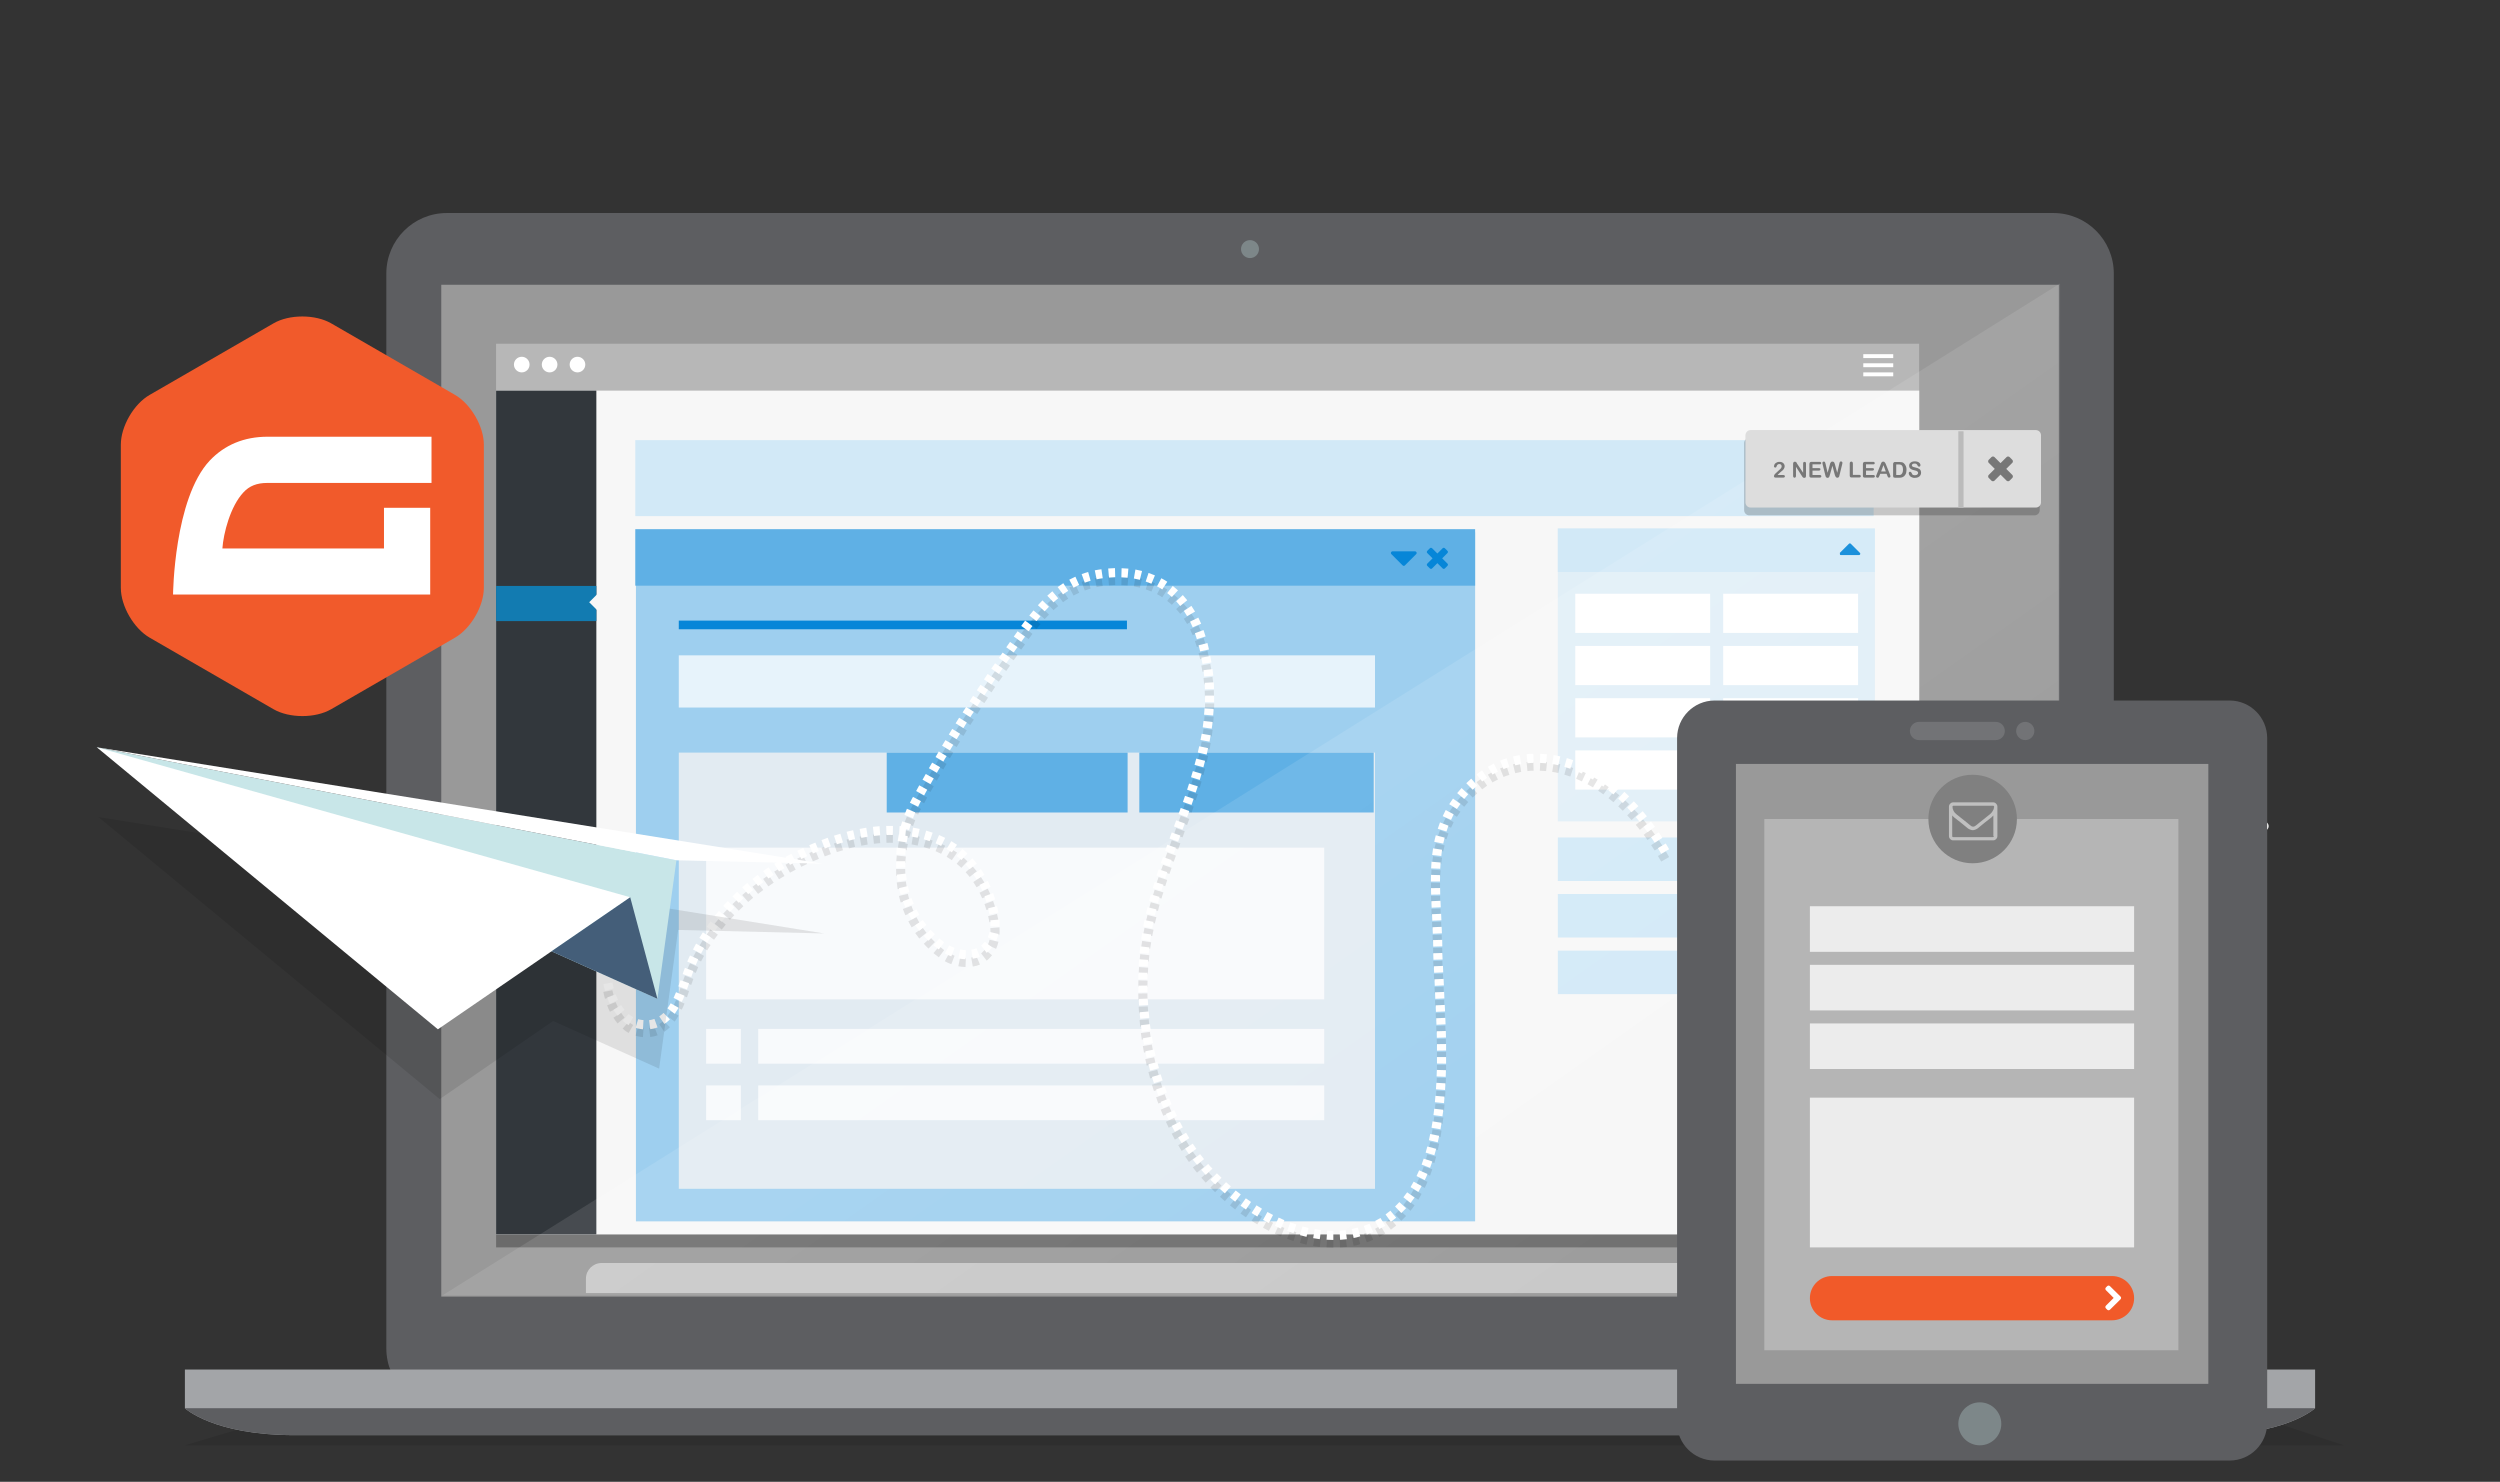 <svg viewBox="0 0 1920 1138" xmlns="http://www.w3.org/2000/svg"><rect x="0" y="0" width="1920" height="1138" fill="#333333" stroke="none"/><linearGradient id="a" gradientUnits="userSpaceOnUse" x1="980.114" x2="1399.414" y1="633.29" y2="1226.491"><stop offset="0" stop-color="#fff"/><stop offset="1" stop-color="#fff" stop-opacity="0"/></linearGradient><path d="M219 1087l-77 23h1658l-68.5-22.8z" opacity=".1"/><path d="M1623.4 1035.5c0 25.7-20.8 46.5-46.5 46.5H343.2c-25.7 0-46.5-20.8-46.5-46.5V210.1c0-25.7 20.8-46.5 46.5-46.5h1233.7c25.7 0 46.5 20.8 46.5 46.5z" fill="#5d5e61"/><circle cx="960" cy="191.3" fill="#c8e6e8" opacity=".3" r="6.9"/><path d="M338.9 218.7h1242.3v777.1H338.9z" fill="#999"/><path d="M974.2 1051.8H142v29.7s22 20.7 84 20.7h1468c62 0 84-20.7 84-20.7v-29.7z" fill="#a3a5a8"/><path d="M974.2 1081.5H142s22 20.7 84 20.7h1468c62 0 84-20.7 84-20.7z" fill="#5d5e61"/><path d="M381 264h1092.9v36.5H381z" fill="#fff" opacity=".3"/><path d="M1447 993.1V982c0-6.6-5.4-12-12-12H462c-6.6 0-12 5.4-12 12v11.1z" fill="#f7f7f7" opacity=".5"/><path d="M381 948h1093v10H381z" opacity=".3"/><path d="M381 300h1093v648H381z" fill="#f7f7f7"/><path d="M488.4 408.8h644.5V938H488.4z" fill="#9ecfef"/><g fill="#d2e9f7"><path d="M1196.4 405.9h243.5v224.9h-243.5z" opacity=".6"/><path d="M1196.4 643.2h243.5v33.4h-243.5zM1196.4 686.6h243.5V720h-243.5zM1196.4 730.1h243.5v33.4h-243.5zM1196.4 405.9h243.5v33.4h-243.5z"/></g><path d="M1354.6 684.7h44.6" fill="none" stroke="#0686d8" stroke-miterlimit="10" stroke-width="1.5"/><path d="M1209.8 456h103.6v30.1h-103.6zm113.6 0H1427v30.1h-103.6zm-113.6 40.1h103.6v30.1h-103.6zm113.6 0H1427v30.1h-103.6zm-113.6 40.1h103.6v30.1h-103.6zm113.6 0H1427v30.1h-103.6zm-113.6 40.1h103.6v30.1h-103.6zm113.6 0H1427v30.1h-103.6z" fill="#fff"/><path d="M487.9 406.4h645v43.4h-645z" fill="#5fb0e5"/><path d="M521.3 503.3H1056v40.1H521.3z" fill="#fff" opacity=".75"/><path d="M521.3 578H1056v335H521.3z" fill="#f2f2f2" opacity=".8"/><path d="M521.3 476.6h344.2v6.7H521.3zm586.3-47.8l4-4c.3-.3.4-.6.4-.9 0-.4-.1-.7-.4-.9l-1.9-1.9c-.3-.3-.6-.4-.9-.4-.4 0-.7.1-.9.4l-4 4-4-4c-.3-.3-.6-.4-.9-.4-.4 0-.7.1-.9.4l-1.9 1.9c-.3.3-.4.6-.4.9 0 .4.1.7.4.9l4 4-4 4c-.3.3-.4.6-.4.9 0 .4.1.7.4.9l1.9 1.9c.3.3.6.4.9.4.4 0 .7-.1.9-.4l4-4 4 4c.3.3.6.4.9.4.4 0 .7-.1.9-.4l1.9-1.9c.3-.3.4-.6.4-.9 0-.4-.1-.7-.4-.9zm-20-5c-.2-.2-.5-.4-.9-.4h-17.2c-.3 0-.6.1-.9.4-.2.2-.4.5-.4.9 0 .3.1.6.4.9l8.6 8.6c.2.2.5.4.9.4s.6-.1.9-.4l8.6-8.6c.2-.2.4-.5.4-.9s-.1-.6-.4-.9z" fill="#0686d8"/><path d="M487.9 338H1439v58.4H487.9z" fill="#d2e9f7"/><path d="M381 300h77v648h-77z" fill="#32373c"/><path d="M381 450h77v27h-77z" fill="#127bb1"/><path d="M452.5 462.5l6-6 6 6-6 6z" fill="#f7f7f7"/><path d="M681 578h185v46H681zm194 0h180v46H875z" fill="#5fb0e5"/><path d="M542.3 651H1017v116.5H542.3zm0 139.2H569v26.7h-26.7zm0 43.4H569v26.7h-26.7zm40-43.4H1017v26.7H582.3zm0 43.4H1017v26.7H582.3z" fill="#fff" opacity=".75"/><path d="M1413.1 426c.2.2.4.3.7.3h13.9c.3 0 .5-.1.7-.3s.3-.4.3-.7-.1-.5-.3-.7l-7-7c-.2-.2-.4-.3-.7-.3s-.5.1-.7.3l-7 7" fill="#0686d8"/><path d="M1582.1 217.7L339.9 994.8h1242.2z" fill="url(#a)" opacity=".1"/><path d="M1562.5 710.2l-5.1-.3c-.4 6.4-.9 12.8-1.5 19l5.1.5c.6-6.3 1.1-12.8 1.5-19.2zm-4.2-58.6l5.1-.2c-.2-6.4-.5-12.9-1-19.2l-5.1.3c.5 6.4.8 12.8 1 19.1zm.4 20.2l-.3 19.1 5.1.2.3-19.2v-1.1h-5.1zm180-40.9h-21.9V609c0-2-1.6-3.6-3.6-3.6s-3.6 1.6-3.6 3.6v21.9h-21.9c-2 0-3.6 1.6-3.6 3.6s1.6 3.6 3.6 3.6h21.9V660c0 2 1.6 3.6 3.6 3.6s3.6-1.6 3.6-3.6v-21.9h21.9c2 0 3.6-1.6 3.6-3.6s-1.6-3.6-3.6-3.6z" fill="#fff"/><path d="M515.8 1157.3c0 .9-.7 1.6-1.6 1.6s-1.6-.7-1.6-1.6" fill="#ff7449"/><circle cx="400.7" cy="280" fill="#fff" r="6"/><circle cx="422.1" cy="280" fill="#fff" r="6"/><circle cx="443.5" cy="280" fill="#fff" r="6"/><path d="M1431 272h23v3h-23zm0 7h23v3h-23zm0 7h23v3h-23z" fill="#fff"/><path d="M1024 958.3l-5.2-.2.4-7 4.8.2zm5.2-.1l-.4-7 4.7-.4.9 6.9zm-15.6-.5c-1.7-.2-3.4-.5-5.1-.8l1.2-6.9 4.8.7zm26-.9l-1.4-6.9 4.6-1.1 1.9 6.7c-1.7.6-3.4 1-5.1 1.3zm-36.2-.9c-1.7-.4-3.3-.8-5-1.3l1.9-6.7 4.7 1.2zm46.3-1.8l-2.3-6.6 4.4-1.7 2.8 6.4zm-56.3-1c-1.6-.5-3.3-1.1-4.9-1.7l2.5-6.6 4.6 1.6zm65.9-3.2l-3.2-6.2 4.1-2.3 3.7 6zm-75.5-.3l-4.7-2.1 2.9-6.4 4.4 2zm-9.3-4.3l-4.5-2.4 3.4-6.1 4.3 2.3zm93.7-.9l-4.1-5.7 3.7-2.9 4.5 5.4zm-102.6-4.1l-4.4-2.7 3.8-5.9 4.2 2.6zm110.6-2.7l-4.8-5 3.3-3.4 5.2 4.7c-1.2 1.3-2.4 2.5-3.7 3.7zm-119.3-2.7l-4.2-2.9 4.1-5.7 4 2.8zm126.4-5l-5.5-4.4 2.9-3.8 5.7 4zm-134.7-1l-4-3.2 4.4-5.4 3.9 3zm-7.9-6.4l-3.8-3.4 4.7-5.2 3.7 3.2zm148.6-1.1l-6-3.7 2.4-4.2 6.1 3.4zm-156.1-5.8l-3.6-3.6 5-4.9 3.5 3.4zm161-3.3l-6.3-3.1 2-4.4 6.4 2.8c-.6 1.6-1.3 3.2-2.1 4.7zm-168.2-4l-3.4-3.8 5.3-4.6c1 1.3 2.1 2.5 3.3 3.6zm172.3-5.4l-6.5-2.5 1.6-4.6 6.6 2.2zm-179-2.3l-3.2-4 5.6-4.2 3 3.8zm182.3-7.4l-6.7-2 1.3-4.7 6.8 1.8zm-188.5-.8l-2.9-4.2 5.8-3.9c.9 1.4 1.8 2.7 2.8 4zm-5.6-8.5l-2.6-4.4 6-3.6 2.5 4.2zm196.7-.6l-6.8-1.6 1-4.8 6.9 1.4zm-201.9-8.1l-2.4-4.5 6.2-3.2 2.3 4.3zm204-1.9l-6.9-1.2.8-4.9 6.9 1.1zm-208.7-7.2l-2.2-4.6 6.4-2.9 2.1 4.4zm210.2-2.8l-6.9-.9.6-4.9 7 .8zm-214.4-6.4l-2-4.7 6.5-2.6 1.9 4.5zm215.6-3.7l-7-.7.4-4.9 7 .6zm-219.4-5.7l-1.7-4.8 6.6-2.3 1.7 4.6zm220.2-4.4l-7-.5.3-5 7 .4zm-223.6-5.2l-1.5-4.8 6.7-2 1.5 4.7zm224.1-4.9l-7-.3.2-5 7 .2zm-227-4.8l-1.3-4.9 6.8-1.7 1.3 4.8zm227.3-5.3l-7-.1v-5h7zm-229.9-4.5l-1.1-5 6.8-1.4c.3 1.6.7 3.2 1.1 4.8zm222.9-5.5v-5l7-.1v5zm-225-4.5l-.9-5 6.9-1.2.9 4.8zm224.9-5.4l-.1-5 7-.2.1 5zm-226.6-4.6l-.7-5 6.9-.9.7 4.9zm-383.1-1.9l-1.6-.2c-1.4-.2-2.7-.5-4.1-.9l2-6.7c.9.3 1.9.5 2.9.6l1.2.1zm5.6-.1l-.9-6.9c1.4-.2 2.8-.5 4.1-1l2.4 6.6c-1.7.6-3.6 1.1-5.6 1.3zm-16.6-3.1c-1.6-.9-3.2-2-4.6-3.3l4.6-5.3c1.1 1 2.3 1.8 3.5 2.5zm620.4-.3l-.2-5 7-.3.2 5zm-593-.6l-3.9-5.8c1.1-.8 2.3-1.7 3.3-2.7l4.9 5c-1.3 1.3-2.8 2.5-4.3 3.5zm365.5-4l-.5-5 7-.6.5 4.9zM474.3 786c-1.2-1.4-2.2-2.9-3.2-4.4l5.9-3.8c.8 1.3 1.7 2.5 2.7 3.7zm43.9-1.4l-5.6-4.2c.9-1.2 1.7-2.5 2.5-3.9l6.1 3.5zm584.6-1.5l-.2-5 7-.3.2 5zm-228-4.8l-.3-5.1 7-.3.3 4.9zM468.4 777c-.8-1.6-1.5-3.2-2.1-4.9l6.5-2.5 1.9 4.3zm55.2-1.6l-6.3-3 1.9-4.4 6.5 2.7c-.6 1.6-1.3 3.2-2.1 4.7zm578.7-2.3l-.2-5 7-.3.2 5zm-228-5l-.1-5.1 7-.1.1 4.9zM464.6 767c-.5-1.7-.9-3.4-1.2-5.2l6.9-1.3 1.1 4.6zm63-1.1l-6.6-2.4 1.6-4.7 6.6 2.3c-.5 1.6-1 3.2-1.6 4.8zm574.3-2.8l-.2-5 7-.3.2 5zm-220.7-5l-7-.1.1-5.1 7 .2zm-350.3-1.7l-6.6-2.3.4-1.2 1.3-3.6 6.5 2.5-1.2 3.4zm570.5-3.3l-.2-5 7-.3.2 5zm-219.9-4.9l-7-.4.3-5.1 7 .5zm-347.2-1l-6.5-2.7 2.1-4.7 6.3 2.9c-.6 1.6-1.2 3.1-1.9 4.5zm566.6-4.1l-.2-5 7-.2.2 5zm-359.4-.4c-1.8-.1-3.7-.3-5.5-.6l1.4-6.9c1.5.3 2.9.5 4.4.5zm5.6-.4l-1.2-6.9c1.4-.2 2.8-.6 4-1.1l2.7 6.5c-1.6.7-3.5 1.2-5.5 1.5zm-16.5-1.8c-1.7-.6-3.4-1.4-5-2.3l3.4-6.1 4.1 1.9zm-192.2-2.1l-6.2-3.2 2.4-4.5 6.1 3.4zm343.8 0l-7-.6.5-5 7 .8zm-124.4-.6l-4.3-5.6.9-.8 2-2.1 5.5 4.3c-1.2 1.5-2.6 3-4.1 4.2zm-36.8-2.6l-4.1-3.2 4.5-5.3 3.7 3zm379.7-2.2l-.1-5 7-.2.1 5zm-557.6-3.1l-6-3.6 2.7-4.3 5.9 3.8zm221.9-1.2l-6.4-2.9c.6-1.3 1-2.6 1.4-4.1l6.8 1.6c-.4 1.9-1.1 3.7-1.8 5.4zm118.3-.1l-6.9-1 .8-5 6.9 1.1zm-170.2-.1c-1.3-1.2-2.5-2.4-3.6-3.7l5.2-4.7 3.3 3.4zm387.3-5.4l-.2-5 7-.3.2 5zm-552-1.4l-5.7-4 3-4.1 5.6 4.2zm157.6-.9l-3.1-4.2 5.8-4 2.8 3.8zm178.9-1.9l-6.9-1.3 1-5 6.9 1.4zm-117.3-1.1l-7-.5.1-1.9-.1-2.6 7-.6.1 3.2zm-213.3-3.9l-5.5-4.4 3.3-3.9 5.3 4.5zm545.7-.8l-.2-5 7-.3.2 5zm-399.9-.9l-2.5-4.6 6.2-3.2 2.3 4.2zm186.8-3l-6.8-1.6 1.2-4.9 6.8 1.7zm-127-.9l-1-4.7 6.8-1.7 1.1 5zm-199.3-1.9l-5.2-4.7 3.5-3.7 5 4.9zm538.9-3.3l-.2-5 7-.3.2 5zm-404.2-.2l-1.9-4.8 6.6-2.4c.5 1.5 1.1 3 1.8 4.4zm194-3.3l-6.8-1.8 1.3-4.9 6.7 1.9zm-321.9-.2l-4.9-5 3.7-3.5 4.7 5.1zm190.2-.5l-1.5-4.6 6.6-2.4 1.6 4.9zm341.5-5.8l-.1-5 7-.1.1 5zm-407.4 0c-.5-1.7-.9-3.3-1.3-5l6.8-1.6 1.2 4.6zm-117.1-.4l-4.6-5.3 3.9-3.3 4.5 5.4zm317.4-2.6l-6.7-2 1.5-4.8 6.7 2.1c-.6 1.5-1.1 3.1-1.5 4.7zm-137.7-.2l-2-4.3 6.3-3.1 2.2 4.7zm-172.1-3.4l-4.3-5.5 4.1-3.1 4.2 5.6zm523.7-3.5h-7l.1-5.1 7 .2zm-416.5-.1l-.7-5.2 7-.8.7 4.8zm60.6-1.5l-2.5-4 5.8-3.9 2.8 4.4zm-159.9-.7l-4-5.7 4.2-2.9 3.9 5.8zm304.8-.1l-6.7-2.2c.5-1.6 1-3.2 1.6-4.8l6.6 2.2zm-296.6-5.3l-3.7-5.9 4.3-2.6 3.6 6c-1.4.7-2.8 1.6-4.2 2.5zm146.4-1.8c-1-1.2-2-2.5-3.1-3.6l5.2-4.7 3.4 4zm361.4-.3l-7-.3.3-5.1 7 .6zm-417.8-.6l-.1-5.1v-.1h7v.1l.1 4.7zm209.8-1.4l-6.6-2.3c.5-1.6 1.1-3.2 1.7-4.7l6.6 2.3zm-291.4-1l-3.4-6.1 4.5-2.4 3.3 6.2zm131.6-3.7c-1.1-1.1-2.3-2.1-3.6-3.1l4.4-5.4c1.4 1.1 2.7 2.3 3.9 3.5zm-122.9-.8l-3.1-6.3c1.5-.8 3-1.5 4.6-2.2l3 6.3zm491.5-2.3l-7-.8.7-5.1 6.9 1.1zm-411.6-.8l-7-.4.4-5.2 7 .8c-.2 1.6-.4 3.2-.4 4.8zm206.1-.8l-6.6-2.4 1.7-4.7 6.6 2.4zm374.4-.1l-2.5-4.3 6-3.6 2.6 4.4zm-651.5-.2l-2.8-6.4 4.7-2 2.7 6.5zm106.7-.9l-4-2.6 3.6-6 4.4 2.8zm-97.6-2.9l-2.5-6.5 4.8-1.8 2.4 6.6zm89.4-2l-4.3-2 2.7-6.4 4.7 2.2zm-80.1-1.3l-2.2-6.6 4.9-1.5 2 6.7zm465.7-.5l-6.9-1.4c.4-1.7.7-3.4 1.2-5l6.8 1.8zm162.4-.7l-2.7-4.1 5.8-3.9 2.8 4.3zm-574.5-.2l-6.9-1.1.9-5.1h.2l.4-6.4.9.1 1.1-3.7 6.7 2.1-1.4 4.6-2.4-.6-.5 4.9-.6-.1 2.5.5zm208.5-.6l-6.6-2.4 1.7-4.7 6.6 2.4zM714 652l-4.6-1.4 1.9-6.7 5 1.6zm-62-.4l-1.8-6.8 5-1.2 1.5 6.8zm9.5-2.1l-1.3-6.9 5.1-.9 1.1 6.9zm43.3-.1l-4.7-.9 1.1-6.9 5.1 1zm-33.6-1.4l-.8-7c1.7-.2 3.4-.4 5.1-.5l.5 7zm9.6-.7l-.2-7h5.2l-.1 7c-1.6-.1-3.3-.1-4.9 0zm584.5-2.2l-2.9-4 5.6-4.2 3 4.1zm-154.4-.5l-6.7-2.1 1.7-4.9 6.5 2.5zm-202.7-1.5l-6.6-2.4 1.7-4.7 6.6 2.4zm351.2-5.8l-3.1-3.8 5.3-4.5 3.2 3.9zm-145-1.6l-6.4-2.9 2.3-4.7 6.1 3.3zm-413.2-1.3l-6.6-2.5 1.9-4.8 6.4 2.8zm210.5-.8l-6.6-2.4 1.7-4.7 6.6 2.4zm341.3-3.8l-3.3-3.6 5.1-4.8 3.5 3.7zm-134.1-2.5l-5.9-3.7 2.9-4.3 5.7 4.1zm-413.8-1.7l-6.3-3.1 1.7-3.3.7-1.2 6.1 3.3-.7 1.2zm210-1.4l-6.6-2.3 1.6-4.7 6.6 2.3zm331.2-1.5l-3.5-3.4 4.7-5.2 3.7 3.5zm-121.8-3.1l-5.4-4.5 3.4-3.9 5.1 4.8zm-414.8-2.7l-6.1-3.4 2.4-4.4 6.1 3.4zm529.4-.8l-3.8-3.1 4.4-5.5 4 3.3zm-320.8-1.4l-6.6-2.2 1.5-4.7 6.7 2.1c-.5 1.6-1 3.2-1.6 4.8zm212.7-2.2l-4.9-5 3.8-3.5 4.6 5.3zm100.4-2.4l-4-2.8 3.9-5.8 4.2 3zm-516.8-1.9l-6.1-3.4 2.5-4.4 6.1 3.4zm423.7-2l-4.3-5.5 4.2-3.1 3.9 5.8zM921.4 605l-6.7-2.1 1.4-4.7 6.7 2zm302-.3l-4.2-2.4 3.3-6.2 4.5 2.6zm-77.2-3.8l-3.5-6 4.6-2.5 3.1 6.3c-1.4.6-2.8 1.4-4.2 2.2zm68.7-.8l-4.4-2 2.7-6.5 4.7 2.1zm-495.4-.6l-6.1-3.5 2.5-4.3 6.1 3.5zm435.2-2.8l-2.6-6.5c1.6-.7 3.3-1.3 4.9-1.8l2.2 6.7c-1.5.4-3 1-4.5 1.6zm51.3-.3l-4.6-1.5 1.9-6.7 4.9 1.6zm-281.8-1.1l-6.8-1.9 1.3-4.8 6.8 1.7zm239.5-1.5l-1.7-6.8 5.1-1.1 1.2 6.9zm33.1-.1c-1.6-.4-3.1-.7-4.7-.9l1.1-6.9 5.1 1zm-9.4-1.5l-4.8-.3.3-7 5.2.4zm-14.3 0l-.7-7c1.7-.2 3.5-.3 5.2-.3l.2 7c-1.6 0-3.1.1-4.7.3zm-448.6-1.3l-6-3.5 2.5-4.3 6 3.6c-.9 1.3-1.7 2.7-2.5 4.2zm202.2-5.4l-6.8-1.6 1.1-4.8 6.8 1.5zm-197.2-3.2l-6-3.6 2.6-4.3 6 3.6zm199.4-6.7l-6.9-1.3.9-4.8 6.9 1.2zm-194.2-1.9l-6-3.6 2.6-4.3 6 3.7zm195.9-8.1l-6.9-1 .6-4.9 7 .8zm-190.7-.4l-6-3.7 2.7-4.3 5.9 3.7zm5.3-8.4l-5.9-3.7 2.7-4.2 5.9 3.8c-1 1.3-1.9 2.7-2.7 4.1zm186.5-1.3l-7-.6.4-4.9 7 .4zm-181.2-7.1l-5.9-3.8 2.7-4.2 5.9 3.8zm181.9-3.1l-7-.2.1-4.9h7zM756 540l-5.8-3.9 2.8-4.2 5.8 3.9zm169.4-4.7l-.2-4.9 7-.4.2 5.1zm-163.9-3.6l-5.8-3.9 2.8-4.2 5.8 3.9zm163.3-6.1l-.5-4.9 6.9-.9.6 5.1zm-157.7-2.1l-5.8-4 2.9-4.1 5.8 4zm156.4-7.6l-.9-4.8 6.9-1.3.9 5zm-150.7-.6l-5.7-4 2.9-4.1 5.7 4zm5.7-8.2l-5.7-4 2.9-4.1 5.7 4zm143.2-.8c-.4-1.6-.7-3.2-1.2-4.7l6.8-1.8 1.2 5zm-137.4-7.4l-5.7-4 2.9-4.1 5.7 4.1zm134.9-2l-1.5-4.6 6.6-2.4 1.6 4.9zM790 490.8l-5.7-4.1 3-4.1 5.6 4.2zm126-3l-2-4.4 6.3-3.1 2.2 4.7zM796 483l-5.5-4.3 3.2-3.9 5.4 4.5zm115.7-3.8l-2.5-4 5.8-3.9 2.8 4.4zm-109.4-3.7l-5.2-4.7 3.5-3.7 5 4.9zm104.1-4.1c-1-1.2-2-2.5-3.1-3.6l5.1-4.8 3.4 4zm-97.3-2.8l-4.8-5.1 3.9-3.4 4.5 5.4c-1.2.9-2.4 2-3.6 3.1zm90.9-4.1c-1.2-1.1-2.4-2.1-3.6-3l4.3-5.5 4 3.4zm-83.6-2l-4.1-5.6 4.3-3 3.8 5.9c-1.3.8-2.7 1.7-4 2.7zm76.2-3.8c-1.3-.9-2.7-1.7-4-2.4l3.3-6.2c1.6.8 3.1 1.7 4.6 2.7zm-68.1-1.3l-3.3-6.2 4.7-2.3 2.9 6.4c-1.5.6-2.9 1.3-4.3 2.1zm59.8-3.1l-4.4-1.7 2.2-6.6 4.9 1.9zm-51.2-.8l-2.4-6.6c1.6-.6 3.3-1.1 5-1.6l1.9 6.7zm42.3-2.2l-4.6-1 1.2-6.9 5.1 1.1zm-33.2-.4l-1.4-6.9 2.9-.5 2.2-.3 1 6.9-2.1.3zm23.8-1.2l-4.8-.3.2-7 5.2.3zm-14.3-.1l-.6-7 5.2-.3.2 7z" opacity=".1"/><path d="M1024 952.3l-5.2-.2.4-7 4.8.2zm5.2-.1l-.4-7 4.7-.4.9 6.9zm-15.6-.5c-1.7-.2-3.4-.5-5.1-.8l1.2-6.9 4.8.7zm26-.9l-1.4-6.9 4.6-1.1 1.9 6.7c-1.7.6-3.4 1-5.1 1.3zm-36.2-.9c-1.7-.4-3.3-.8-5-1.3l1.9-6.7 4.7 1.2zm46.3-1.8l-2.3-6.6 4.4-1.7 2.8 6.4zm-56.3-1c-1.6-.5-3.3-1.1-4.9-1.7l2.5-6.6 4.6 1.6zm65.9-3.2l-3.2-6.2 4.1-2.3 3.7 6zm-75.5-.3l-4.7-2.1 2.9-6.4 4.4 2zm-9.3-4.3l-4.5-2.4 3.4-6.1 4.3 2.3zm93.7-.9l-4.1-5.7 3.7-2.9 4.5 5.4zm-102.6-4.1l-4.4-2.7 3.8-5.9 4.2 2.6zm110.6-2.7l-4.8-5 3.3-3.4 5.2 4.7c-1.2 1.3-2.4 2.5-3.7 3.7zm-119.3-2.7l-4.2-2.9 4.1-5.7 4 2.8zm126.4-5l-5.5-4.4 2.9-3.8 5.7 4zm-134.7-1l-4-3.2 4.4-5.4 3.9 3zm-7.9-6.4l-3.8-3.4 4.7-5.2 3.7 3.2zm148.6-1.1l-6-3.7 2.4-4.2 6.1 3.4zm-156.1-5.8l-3.6-3.6 5-4.9 3.5 3.4zm161-3.3l-6.3-3.1 2-4.4 6.4 2.8c-.6 1.6-1.3 3.2-2.1 4.7zm-168.2-4l-3.4-3.8 5.3-4.6c1 1.3 2.1 2.5 3.3 3.6zm172.3-5.4l-6.5-2.5 1.6-4.6 6.6 2.2zm-179-2.3l-3.2-4 5.6-4.2 3 3.8zm182.3-7.4l-6.7-2 1.3-4.7 6.8 1.8zm-188.5-.8l-2.9-4.2 5.8-3.9c.9 1.4 1.8 2.7 2.8 4zm-5.6-8.5l-2.6-4.4 6-3.6 2.5 4.2zm196.7-.6l-6.8-1.6 1-4.8 6.9 1.4zm-201.9-8.1l-2.4-4.5 6.2-3.2 2.3 4.3zm204-1.9l-6.9-1.2.8-4.9 6.9 1.1zm-208.7-7.2l-2.2-4.6 6.4-2.9 2.1 4.4zm210.2-2.8l-6.9-.9.6-4.9 7 .8zm-214.4-6.4l-2-4.7 6.5-2.6 1.9 4.5zm215.6-3.7l-7-.7.4-4.9 7 .6zm-219.4-5.7l-1.7-4.8 6.6-2.3 1.7 4.6zm220.2-4.4l-7-.5.3-5 7 .4zm-223.6-5.2l-1.5-4.8 6.7-2 1.5 4.7zm224.1-4.9l-7-.3.2-5 7 .2zm-227-4.8l-1.3-4.9 6.8-1.7 1.3 4.8zm227.3-5.3l-7-.1v-5h7zm-229.9-4.5l-1.1-5 6.8-1.4c.3 1.6.7 3.2 1.1 4.8zm222.9-5.5v-5l7-.1v5zm-225-4.5l-.9-5 6.9-1.2.9 4.8zm224.9-5.4l-.1-5 7-.2.1 5zm-226.6-4.6l-.7-5 6.9-.9.7 4.9zm-383.1-1.9l-1.6-.2c-1.4-.2-2.7-.5-4.1-.9l2-6.7c.9.3 1.9.5 2.9.6l1.2.1zm5.6-.1l-.9-6.9c1.4-.2 2.8-.5 4.1-1l2.4 6.6c-1.7.6-3.6 1.1-5.6 1.3zm-16.6-3.1c-1.6-.9-3.2-2-4.6-3.3l4.6-5.3c1.1 1 2.3 1.8 3.5 2.5zm620.4-.3l-.2-5 7-.3.2 5zm-593-.6l-3.9-5.8c1.1-.8 2.3-1.7 3.3-2.7l4.9 5c-1.3 1.3-2.8 2.5-4.3 3.5zm365.5-4l-.5-5 7-.6.5 4.9zM474.3 780c-1.2-1.4-2.2-2.9-3.2-4.4l5.9-3.8c.8 1.3 1.7 2.5 2.7 3.7zm43.9-1.4l-5.6-4.2c.9-1.2 1.7-2.5 2.5-3.9l6.1 3.5zm584.6-1.5l-.2-5 7-.3.2 5zm-228-4.8l-.3-5.1 7-.3.3 4.9zM468.4 771c-.8-1.6-1.5-3.2-2.1-4.9l6.5-2.5 1.9 4.3zm55.2-1.6l-6.3-3 1.9-4.4 6.5 2.7c-.6 1.6-1.3 3.2-2.1 4.7zm578.7-2.3l-.2-5 7-.3.2 5zm-228-5l-.1-5.1 7-.1.1 4.9zM464.6 761c-.5-1.7-.9-3.4-1.2-5.2l6.9-1.3 1.1 4.6zm63-1.1l-6.6-2.4 1.6-4.7 6.6 2.3c-.5 1.6-1 3.2-1.6 4.8zm574.3-2.8l-.2-5 7-.3.2 5zm-220.7-5l-7-.1.1-5.1 7 .2zm-350.3-1.7l-6.6-2.3.4-1.2 1.3-3.6 6.5 2.5-1.2 3.4zm570.5-3.3l-.2-5 7-.3.2 5zm-219.9-4.9l-7-.4.3-5.1 7 .5zm-347.2-1l-6.5-2.7 2.1-4.7 6.3 2.9c-.6 1.6-1.2 3.1-1.9 4.5zm566.6-4.1l-.2-5 7-.2.2 5zm-359.4-.4c-1.8-.1-3.7-.3-5.5-.6l1.4-6.9c1.5.3 2.9.5 4.4.5zm5.6-.4l-1.2-6.9c1.4-.2 2.8-.6 4-1.1l2.7 6.5c-1.6.7-3.5 1.2-5.5 1.5zm-16.5-1.8c-1.7-.6-3.4-1.4-5-2.3l3.4-6.1 4.1 1.9zm-192.2-2.1l-6.2-3.2 2.4-4.5 6.1 3.4zm343.8 0l-7-.6.5-5 7 .8zm-124.4-.6l-4.3-5.6.9-.8 2-2.1 5.5 4.3c-1.2 1.5-2.6 3-4.1 4.2zm-36.8-2.6l-4.1-3.2 4.5-5.3 3.7 3zm379.7-2.2l-.1-5 7-.2.1 5zm-557.6-3.1l-6-3.6 2.7-4.3 5.9 3.8zm221.9-1.2l-6.4-2.9c.6-1.3 1-2.6 1.4-4.1l6.8 1.6c-.4 1.9-1.1 3.7-1.8 5.4zm118.3-.1l-6.9-1 .8-5 6.9 1.1zm-170.2-.1c-1.3-1.2-2.5-2.4-3.6-3.7l5.2-4.7 3.3 3.4zm387.3-5.4l-.2-5 7-.3.2 5zm-552-1.4l-5.7-4 3-4.1 5.6 4.2zm157.6-.9l-3.1-4.2 5.8-4 2.8 3.8zm178.9-1.9l-6.9-1.3 1-5 6.9 1.4zm-117.3-1.1l-7-.5.1-1.9-.1-2.6 7-.6.1 3.2zm-213.3-3.9l-5.5-4.4 3.3-3.9 5.3 4.5zm545.7-.8l-.2-5 7-.3.2 5zm-399.9-.9l-2.5-4.6 6.2-3.2 2.3 4.2zm186.8-3l-6.8-1.6 1.2-4.9 6.8 1.7zm-127-.9l-1-4.7 6.8-1.7 1.1 5zm-199.3-1.9l-5.2-4.7 3.5-3.7 5 4.9zm538.9-3.3l-.2-5 7-.3.2 5zm-404.2-.2l-1.9-4.8 6.6-2.4c.5 1.5 1.1 3 1.8 4.4zm194-3.3l-6.8-1.8 1.3-4.9 6.7 1.9zm-321.9-.2l-4.9-5 3.7-3.5 4.7 5.1zm190.2-.5l-1.5-4.6 6.6-2.4 1.6 4.9zm341.5-5.8l-.1-5 7-.1.1 5zm-407.4 0c-.5-1.7-.9-3.3-1.3-5l6.8-1.6 1.2 4.6zm-117.1-.4l-4.6-5.3 3.9-3.3 4.5 5.4zm317.4-2.6l-6.7-2 1.5-4.8 6.7 2.1c-.6 1.5-1.1 3.1-1.5 4.7zm-137.7-.2l-2-4.3 6.3-3.1 2.2 4.7zm-172.1-3.4l-4.3-5.5 4.1-3.1 4.2 5.6zm523.7-3.5h-7l.1-5.1 7 .2zm-416.5-.1l-.7-5.2 7-.8.7 4.8zm60.6-1.5l-2.5-4 5.8-3.9 2.8 4.4zm-159.9-.7l-4-5.7 4.2-2.9 3.9 5.8zm304.8-.1l-6.7-2.2c.5-1.6 1-3.2 1.6-4.8l6.6 2.2zm-296.6-5.3l-3.7-5.9 4.3-2.6 3.6 6c-1.4.7-2.8 1.6-4.2 2.5zm146.4-1.8c-1-1.2-2-2.5-3.1-3.6l5.2-4.7 3.4 4zm361.4-.3l-7-.3.3-5.1 7 .6zm-417.8-.6l-.1-5.1v-.1h7v.1l.1 4.7zm209.8-1.4l-6.6-2.3c.5-1.6 1.1-3.2 1.7-4.7l6.6 2.3zm-291.4-1l-3.4-6.1 4.5-2.4 3.3 6.2zm131.6-3.7c-1.1-1.1-2.3-2.1-3.6-3.1l4.4-5.4c1.4 1.1 2.7 2.3 3.9 3.5zm-122.9-.8l-3.1-6.3c1.5-.8 3-1.5 4.6-2.2l3 6.3zm491.5-2.3l-7-.8.7-5.1 6.9 1.1zm-411.6-.8l-7-.4.4-5.2 7 .8c-.2 1.6-.4 3.2-.4 4.8zm206.1-.8l-6.6-2.4 1.7-4.7 6.6 2.4zm374.4-.1l-2.5-4.3 6-3.6 2.6 4.4zm-651.5-.2l-2.8-6.4 4.7-2 2.7 6.5zm106.7-.9l-4-2.6 3.6-6 4.4 2.8zm-97.6-2.9l-2.5-6.5 4.8-1.8 2.4 6.6zm89.4-2l-4.3-2 2.7-6.4 4.7 2.2zm-80.1-1.3l-2.2-6.6 4.9-1.5 2 6.7zm465.7-.5l-6.9-1.4c.4-1.7.7-3.4 1.2-5l6.8 1.8zm162.4-.7l-2.7-4.1 5.8-3.9 2.8 4.3zm-574.5-.2l-6.9-1.1.9-5.1h.2l.4-6.4.9.1 1.1-3.7 6.7 2.1-1.4 4.6-2.4-.6-.5 4.9-.6-.1 2.5.5zm208.5-.6l-6.6-2.4 1.7-4.7 6.6 2.4zM714 646l-4.6-1.4 1.9-6.7 5 1.6zm-62-.4l-1.8-6.8 5-1.2 1.5 6.8zm9.5-2.1l-1.3-6.9 5.1-.9 1.1 6.9zm43.3-.1l-4.7-.9 1.1-6.9 5.1 1zm-33.6-1.4l-.8-7c1.7-.2 3.4-.4 5.1-.5l.5 7zm9.6-.7l-.2-7h5.2l-.1 7c-1.6-.1-3.3-.1-4.9 0zm584.5-2.2l-2.9-4 5.6-4.2 3 4.1zm-154.4-.5l-6.7-2.1 1.7-4.9 6.5 2.5zm-202.7-1.5l-6.6-2.4 1.7-4.7 6.6 2.4zm351.2-5.8l-3.1-3.8 5.3-4.5 3.2 3.9zm-145-1.6l-6.4-2.9 2.3-4.7 6.1 3.3zm-413.2-1.3l-6.6-2.5 1.9-4.8 6.4 2.8zm210.5-.8l-6.6-2.4 1.7-4.7 6.6 2.4zm341.3-3.8l-3.3-3.6 5.1-4.8 3.5 3.7zm-134.1-2.5l-5.9-3.7 2.9-4.3 5.7 4.1zm-413.8-1.7l-6.3-3.1 1.7-3.3.7-1.2 6.1 3.3-.7 1.2zm210-1.4l-6.6-2.3 1.6-4.7 6.6 2.3zm331.2-1.5l-3.5-3.4 4.7-5.2 3.7 3.5zm-121.8-3.1l-5.4-4.5 3.4-3.9 5.1 4.8zm-414.8-2.7l-6.1-3.4 2.4-4.4 6.1 3.4zm529.4-.8l-3.8-3.1 4.4-5.5 4 3.3zm-320.8-1.4l-6.6-2.2 1.5-4.7 6.7 2.1c-.5 1.6-1 3.2-1.6 4.8zm212.7-2.2l-4.9-5 3.8-3.5 4.6 5.3zm100.4-2.4l-4-2.8 3.9-5.8 4.2 3zm-516.8-1.9l-6.1-3.4 2.5-4.4 6.1 3.4zm423.7-2l-4.3-5.5 4.2-3.1 3.9 5.8zM921.4 599l-6.7-2.1 1.4-4.7 6.7 2zm302-.3l-4.2-2.4 3.3-6.2 4.5 2.6zm-77.2-3.8l-3.5-6 4.6-2.5 3.1 6.3c-1.4.6-2.8 1.4-4.2 2.2zm68.7-.8l-4.4-2 2.7-6.5 4.7 2.1zm-495.4-.6l-6.1-3.5 2.5-4.3 6.1 3.5zm435.2-2.8l-2.6-6.5c1.6-.7 3.3-1.3 4.9-1.8l2.2 6.7c-1.5.4-3 1-4.5 1.6zm51.3-.3l-4.6-1.5 1.9-6.7 4.9 1.6zm-281.8-1.1l-6.8-1.9 1.3-4.8 6.8 1.7zm239.5-1.5l-1.7-6.8 5.1-1.1 1.2 6.9zm33.1-.1c-1.6-.4-3.1-.7-4.7-.9l1.1-6.9 5.1 1zm-9.4-1.5l-4.8-.3.3-7 5.2.4zm-14.3 0l-.7-7c1.7-.2 3.5-.3 5.2-.3l.2 7c-1.6 0-3.1.1-4.7.3zm-448.6-1.3l-6-3.5 2.5-4.3 6 3.6c-.9 1.3-1.7 2.7-2.5 4.2zm202.2-5.4l-6.8-1.6 1.1-4.8 6.8 1.5zm-197.2-3.2l-6-3.6 2.6-4.3 6 3.6zm199.4-6.7l-6.9-1.3.9-4.8 6.9 1.2zm-194.2-1.9l-6-3.6 2.6-4.3 6 3.7zm195.9-8.1l-6.9-1 .6-4.9 7 .8zm-190.7-.4l-6-3.7 2.7-4.3 5.9 3.7zm5.3-8.4l-5.9-3.7 2.7-4.2 5.9 3.8c-1 1.3-1.9 2.7-2.7 4.1zm186.5-1.3l-7-.6.4-4.9 7 .4zm-181.2-7.1l-5.9-3.8 2.7-4.2 5.9 3.8zm181.9-3.1l-7-.2.1-4.9h7zM756 534l-5.8-3.9 2.8-4.2 5.8 3.9zm169.4-4.7l-.2-4.9 7-.4.2 5.1zm-163.9-3.6l-5.8-3.9 2.8-4.2 5.8 3.9zm163.3-6.1l-.5-4.9 6.9-.9.6 5.1zm-157.7-2.1l-5.8-4 2.9-4.1 5.8 4zm156.4-7.6l-.9-4.8 6.9-1.3.9 5zm-150.7-.6l-5.7-4 2.9-4.1 5.7 4zm5.7-8.2l-5.7-4 2.9-4.1 5.7 4zm143.2-.8c-.4-1.6-.7-3.2-1.2-4.7l6.8-1.8 1.2 5zm-137.4-7.4l-5.7-4 2.9-4.1 5.7 4.1zm134.9-2l-1.5-4.6 6.6-2.4 1.6 4.9zM790 484.8l-5.7-4.1 3-4.1 5.6 4.2zm126-3l-2-4.4 6.3-3.1 2.2 4.7zM796 477l-5.5-4.3 3.2-3.9 5.4 4.5zm115.7-3.8l-2.5-4 5.8-3.9 2.8 4.4zm-109.4-3.7l-5.2-4.7 3.5-3.7 5 4.9zm104.1-4.1c-1-1.2-2-2.5-3.1-3.6l5.1-4.8 3.4 4zm-97.3-2.8l-4.8-5.1 3.9-3.4 4.5 5.4c-1.2.9-2.4 2-3.6 3.1zm90.9-4.1c-1.2-1.1-2.4-2.1-3.6-3l4.3-5.5 4 3.4zm-83.6-2l-4.1-5.6 4.3-3 3.8 5.9c-1.3.8-2.7 1.7-4 2.7zm76.2-3.8c-1.3-.9-2.7-1.7-4-2.4l3.3-6.2c1.6.8 3.1 1.7 4.6 2.7zm-68.1-1.3l-3.3-6.2 4.7-2.3 2.9 6.4c-1.5.6-2.9 1.3-4.3 2.1zm59.8-3.1l-4.4-1.7 2.2-6.6 4.9 1.9zm-51.2-.8l-2.4-6.6c1.6-.6 3.3-1.1 5-1.6l1.9 6.7zm42.3-2.2l-4.6-1 1.2-6.9 5.1 1.1zm-33.2-.4l-1.4-6.9 2.9-.5 2.2-.3 1 6.9-2.1.3zm23.8-1.2l-4.8-.3.2-7 5.2.3zm-14.3-.1l-.6-7 5.2-.3.2 7z" fill="#fff"/><path d="M337.7 844.1L75.6 627.5 633 716.9l-112.2-2.7-14.6 106.5-81.4-36.6z" opacity=".1"/><path d="M504.9 767.1l14.6-106.4-445.2-86.8z" fill="#c8e6e8"/><path d="M484 689.1L336.3 790.5l-262-216.6z" fill="#fff"/><path d="M484 689.1l20.9 78-81.4-36.5z" fill="#445e79"/><path d="M631.7 663.3L74.3 573.9l445.2 86.8z" fill="#fff"/><path d="M1562.5 395.8h-219c-2.2 0-4-1.8-4-4v-51.5c0-2.2 1.8-4 4-4h219c2.2 0 4 1.8 4 4v51.5c0 2.2-1.8 4-4 4z" opacity=".2"/><path d="M1563.5 389.8h-219c-2.2 0-4-1.8-4-4v-51.5c0-2.2 1.8-4 4-4h219c2.2 0 4 1.8 4 4v51.5c0 2.2-1.8 4-4 4z" fill="#ddd"/><path d="M1365.2 364.8h4.3c.4 0 .7.1 1 .3.2.2.3.4.3.7s-.1.5-.3.7-.4.3-.8.3h-6c-.4 0-.7-.1-1-.3-.2-.2-.3-.5-.3-.8l.2-.8.5-.8 2-1.9 1.2-1.1 1.1-1 .7-1c.2-.3.2-.7.2-1l-.2-.9c-.1-.2-.4-.5-.7-.6-.3-.2-.6-.2-.9-.2-.7 0-1.3.3-1.7.9l-.3.7-.4.8c-.2.2-.4.3-.7.3s-.5-.1-.7-.3-.3-.4-.3-.7l.3-1.2c.2-.4.4-.8.8-1.1l1.3-.8c.5-.2 1.1-.3 1.8-.3.8 0 1.5.1 2.1.4l1 .7.7 1.1c.2.4.2.8.2 1.2 0 .7-.2 1.3-.5 1.8-.3.6-.7 1-1 1.3l-1.8 1.5-1.7 1.6zm14.9-8.8l4.7 7.1V356c0-.5.1-.8.3-1s.5-.3.8-.3.6.1.8.3.3.6.3 1v9.4c0 1.1-.4 1.6-1.3 1.6l-.6-.1-.5-.3-.4-.5-.4-.6-4.5-7v7c0 .5-.1.8-.3 1s-.5.4-.8.4-.6-.1-.8-.4-.3-.6-.3-1v-9.2l.1-.9.5-.6c.2-.2.5-.2.8-.2l.6.1.4.3.4.5c.2.2 0 .3.2.5zm17.4.6h-5.5v2.9h5l.8.2c.2.1.3.4.3.7s-.1.5-.3.7-.5.3-.8.3h-5v3.4h5.6c.4 0 .7.1.9.3s.3.4.3.7-.1.5-.3.7-.5.3-.9.3h-6.6c-.5 0-.9-.1-1.1-.4-.2-.2-.3-.6-.3-1.1v-9l.2-.9.5-.5.8-.2h6.4c.4 0 .7.1.9.3s.3.4.3.7-.1.5-.3.7-.5.2-.9.2zm11.7 8.3l-1.9-7.2-2 7.2-.4 1.2c-.1.2-.2.4-.5.6-.2.2-.5.3-.9.3l-.7-.2-.5-.5-.3-.7-.2-.8-2-8.1-.2-1.1c0-.3.1-.6.3-.8s.5-.3.8-.3c.4 0 .7.1.9.4l.4 1.2 1.6 7 1.8-6.5c.1-.5.2-.9.4-1.1l.5-.7c.2-.2.6-.3 1-.3s.7.1 1 .3l.5.6.4 1.2 1.8 6.5 1.6-7 .2-.9.4-.6c.2-.2.4-.2.7-.2s.6.1.8.3.3.5.3.8l-.2 1.1-2 8.1-.3 1.2c-.1.3-.2.5-.5.7s-.5.3-.9.3-.7-.1-.9-.3l-.5-.6zm13.8-8.9v8.7h4.9c.4 0 .7.1.9.3s.3.4.3.7-.1.5-.3.7-.5.3-.9.3h-5.9c-.5 0-.9-.1-1.1-.4s-.3-.6-.3-1.1V356c0-.5.1-.9.3-1.1s.5-.4.9-.4.7.1.9.4.3.6.3 1.1zm15.6.6h-5.5v2.9h5l.8.2c.2.1.3.4.3.7s-.1.5-.3.7-.5.3-.8.3h-5v3.4h5.6c.4 0 .7.1.9.3s.3.4.3.7-.1.5-.3.7-.5.3-.9.3h-6.6c-.5 0-.9-.1-1.1-.4-.2-.2-.3-.6-.3-1.1v-9l.2-.9.5-.5.8-.2h6.4c.4 0 .7.1.9.3s.3.4.3.7-.1.5-.3.7-.5.2-.9.2zm10.9 8.8l-.6-1.5h-4.9l-.6 1.5-.6 1.2c-.2.2-.4.3-.8.3-.3 0-.6-.1-.8-.3s-.4-.5-.4-.8l.1-.5.3-.7 3.1-7.8.3-.8.4-.8.5-.5.8-.2.8.2.5.5.4.6.4.9 3.1 7.7.4 1.3c0 .3-.1.5-.3.8-.2.2-.5.3-.8.3l-.5-.1-.3-.3-.3-.5zm-4.8-3.3h3.6l-1.8-4.9zm10.7-7.3h3.2l2.1.2c.6.1 1.1.4 1.6.9 1.3 1.3 2 3.1 1.9 4.9l-.2 2c-.1.6-.3 1.1-.6 1.6l-1 1.3-1.1.7-1.2.4-1.5.1h-3.2l-1-.2c-.2-.1-.4-.3-.4-.6l-.1-.9v-8.8c0-.5.1-.9.4-1.1.2-.4.6-.5 1.1-.5zm.9 1.9v8.1h2.7l.7-.2c.2-.1.5-.2.6-.4.8-.7 1.2-1.9 1.2-3.5 0-1.2-.2-2.1-.5-2.7-.4-.6-.8-1-1.3-1.1-.5-.2-1.2-.2-1.9-.2zm19.1 6.4c0 .7-.2 1.4-.6 2s-.9 1-1.6 1.4c-.7.3-1.6.5-2.6.5-1 .1-2-.2-2.9-.7-.5-.3-1-.7-1.3-1.3-.3-.5-.5-1.1-.5-1.6 0-.3.1-.5.3-.8s.5-.3.8-.3l.6.2.5.7.5 1c.2.3.4.5.7.6l1.3.2c.7 0 1.3-.2 1.8-.5.4-.3.7-.8.7-1.3 0-.4-.1-.7-.4-1l-.9-.6-1.5-.4c-.9-.2-1.6-.4-2.2-.7s-1-.6-1.4-1.1c-.3-.5-.5-1-.5-1.7s.2-1.2.5-1.8c.4-.5 1-.9 1.6-1.2 1.4-.5 2.9-.5 4.3-.1.5.2 1 .4 1.3.7.4.3.6.6.8 1 .2.3.2.7.2 1s-.1.5-.3.8c-.2.2-.5.3-.8.3l-.6-.2-.5-.7c-.2-.5-.5-.8-.8-1.1s-.8-.4-1.5-.4c-.6 0-1.1.1-1.5.4s-.6.6-.6 1l.2.6.5.4.7.3 1.2.3 1.8.5 1.4.7c.4.3.7.6.9 1 .3.8.4 1.3.4 1.9zM1540.8 360.1l4.7-4.7c.3-.3.4-.7.4-1.1s-.1-.8-.4-1.1l-2.2-2.2c-.3-.3-.7-.4-1.1-.4s-.8.1-1.1.4l-4.7 4.7-4.7-4.7c-.3-.3-.7-.4-1.1-.4s-.8.1-1.1.4l-2.2 2.2c-.3.3-.4.7-.4 1.1s.1.8.4 1.1l4.7 4.7-4.7 4.7c-.3.3-.4.7-.4 1.1s.1.8.4 1.1l2.2 2.2c.3.3.7.4 1.1.4s.8-.1 1.1-.4l4.7-4.7 4.7 4.7c.3.3.7.4 1.1.4s.8-.1 1.1-.4l2.2-2.2c.3-.3.4-.7.4-1.1s-.1-.8-.4-1.1z" fill="#777"/><path d="M1504 331.2h4v58.9h-4z" fill="#bbb"/><path d="M1561.2 576.4l6.4 1c1.3-8.1 2.5-16.3 3.5-24.3l-6.5-.8c-.9 8-2.1 16.1-3.4 24.1z" fill="#fff"/><path d="M1741.2 1093c-.1 15.8-12.9 28.6-28.7 28.7h-395.8c-15.8-.1-28.6-12.9-28.7-28.7V566.7c.1-15.8 12.9-28.6 28.7-28.7h395.8c15.8.1 28.6 12.9 28.7 28.7z" fill="#5d5e61"/><path d="M1333.2 586.7H1696v476.1h-362.8z" fill="#999"/><g fill="#a3a5a8" opacity=".3"><path d="M1539.7 561.4c0 3.9-3.1 7-7 7h-58.9c-3.9 0-7-3.1-7-7s3.1-7 7-7h58.9c3.9 0 7 3.1 7 7z"/><circle cx="1555.4" cy="561.4" r="7"/></g><circle cx="1520.5" cy="1093.5" fill="#c8e6e8" opacity=".3" r="16.5"/><path d="M1355 629h318v408h-318z" fill="#f7f7f7" opacity=".3"/><path d="M1390 696h249v35h-249zm0 45h249v35h-249zm0 45h249v35h-249zm0 57h249v115h-249z" fill="#fff" opacity=".75"/><path d="M1622 1014h-215c-9.4 0-17-7.6-17-17s7.6-17 17-17h215c9.4 0 17 7.6 17 17s-7.6 17-17 17z" fill="#f15a29"/><circle cx="1515" cy="629" fill="gray" r="34"/><path d="M1628.5 995.7l-8-7.9c-.3-.3-.7-.5-1.1-.5s-.8.2-1.1.5l-.9.9c-.3.3-.5.7-.5 1.1s.2.8.5 1.1l5.9 5.9-5.9 5.9c-.3.3-.5.7-.5 1.1s.2.8.5 1.1l.9.9c.3.3.7.5 1.1.5s.8-.2 1.1-.5l8-7.9c.3-.3.5-.7.5-1.1 0-.5-.2-.8-.5-1.1z" fill="#fff"/><path d="M1533 617.2c-.6-.7-1.4-1-2.3-1h-30.6c-.9 0-1.7.3-2.3 1-.7.6-1 1.4-1 2.3v22.6c0 .9.3 1.7 1 2.3.6.7 1.4 1 2.3 1h30.6c.9 0 1.7-.3 2.3-1 .7-.6 1-1.4 1-2.3v-22.6c0-.8-.3-1.6-1-2.3zm-1.7 25l-.2.5-.5.2H1500l-.5-.2c-.2-.1-.2-.3-.2-.5v-15.9l1.4 1.4c3.7 2.9 6.7 5.2 8.8 7l1.7 1.4c.4.3 1 .7 1.8 1s1.5.5 2.1.5c.7 0 1.4-.2 2.1-.5.8-.3 1.4-.7 1.8-1l1.7-1.4c2.2-1.8 5.1-4.2 8.8-7l1.4-1.4v15.9zm0-22.1v.2c0 .8-.3 1.7-1 2.7-.6 1-1.3 1.8-2.1 2.4l-8.3 6.6-.7.6-1 .8-.9.7-1 .6-.9.2-.9-.2c-.3-.1-.7-.3-1-.6l-.9-.7-1-.8-.7-.6-8.3-6.6c-1.9-1.4-3.1-3.6-3.1-5.9l.2-.5.5-.2h30.6l.3.1.2.2.1.2.1.3v.5z" fill="#fff" opacity=".5"/><path d="M371.6 451.4c0 14-9.9 31.2-22.1 38.3l-95.2 55c-12.1 7-32 7-44.2 0l-95.2-55c-12.1-7-22.1-24.2-22.1-38.2v-110c0-14 9.9-31.2 22.1-38.2l95.2-55c12.1-7 32-7 44.2 0l95.2 55c12.1 7 22.1 24.2 22.1 38.2z" fill="#f15a2b"/><path d="M205.2 370.9h126.2v-35.5H205.5c-18 0-32.9 6.2-44.4 18.3-27.5 29.3-28.2 102.9-28.2 102.9h197.5V390h-35.5v31.2H170.8c.8-11.6 6.1-32.4 16.2-43.1 4.5-4.9 10.3-7.2 18.2-7.2z" fill="#fff"/></svg>
